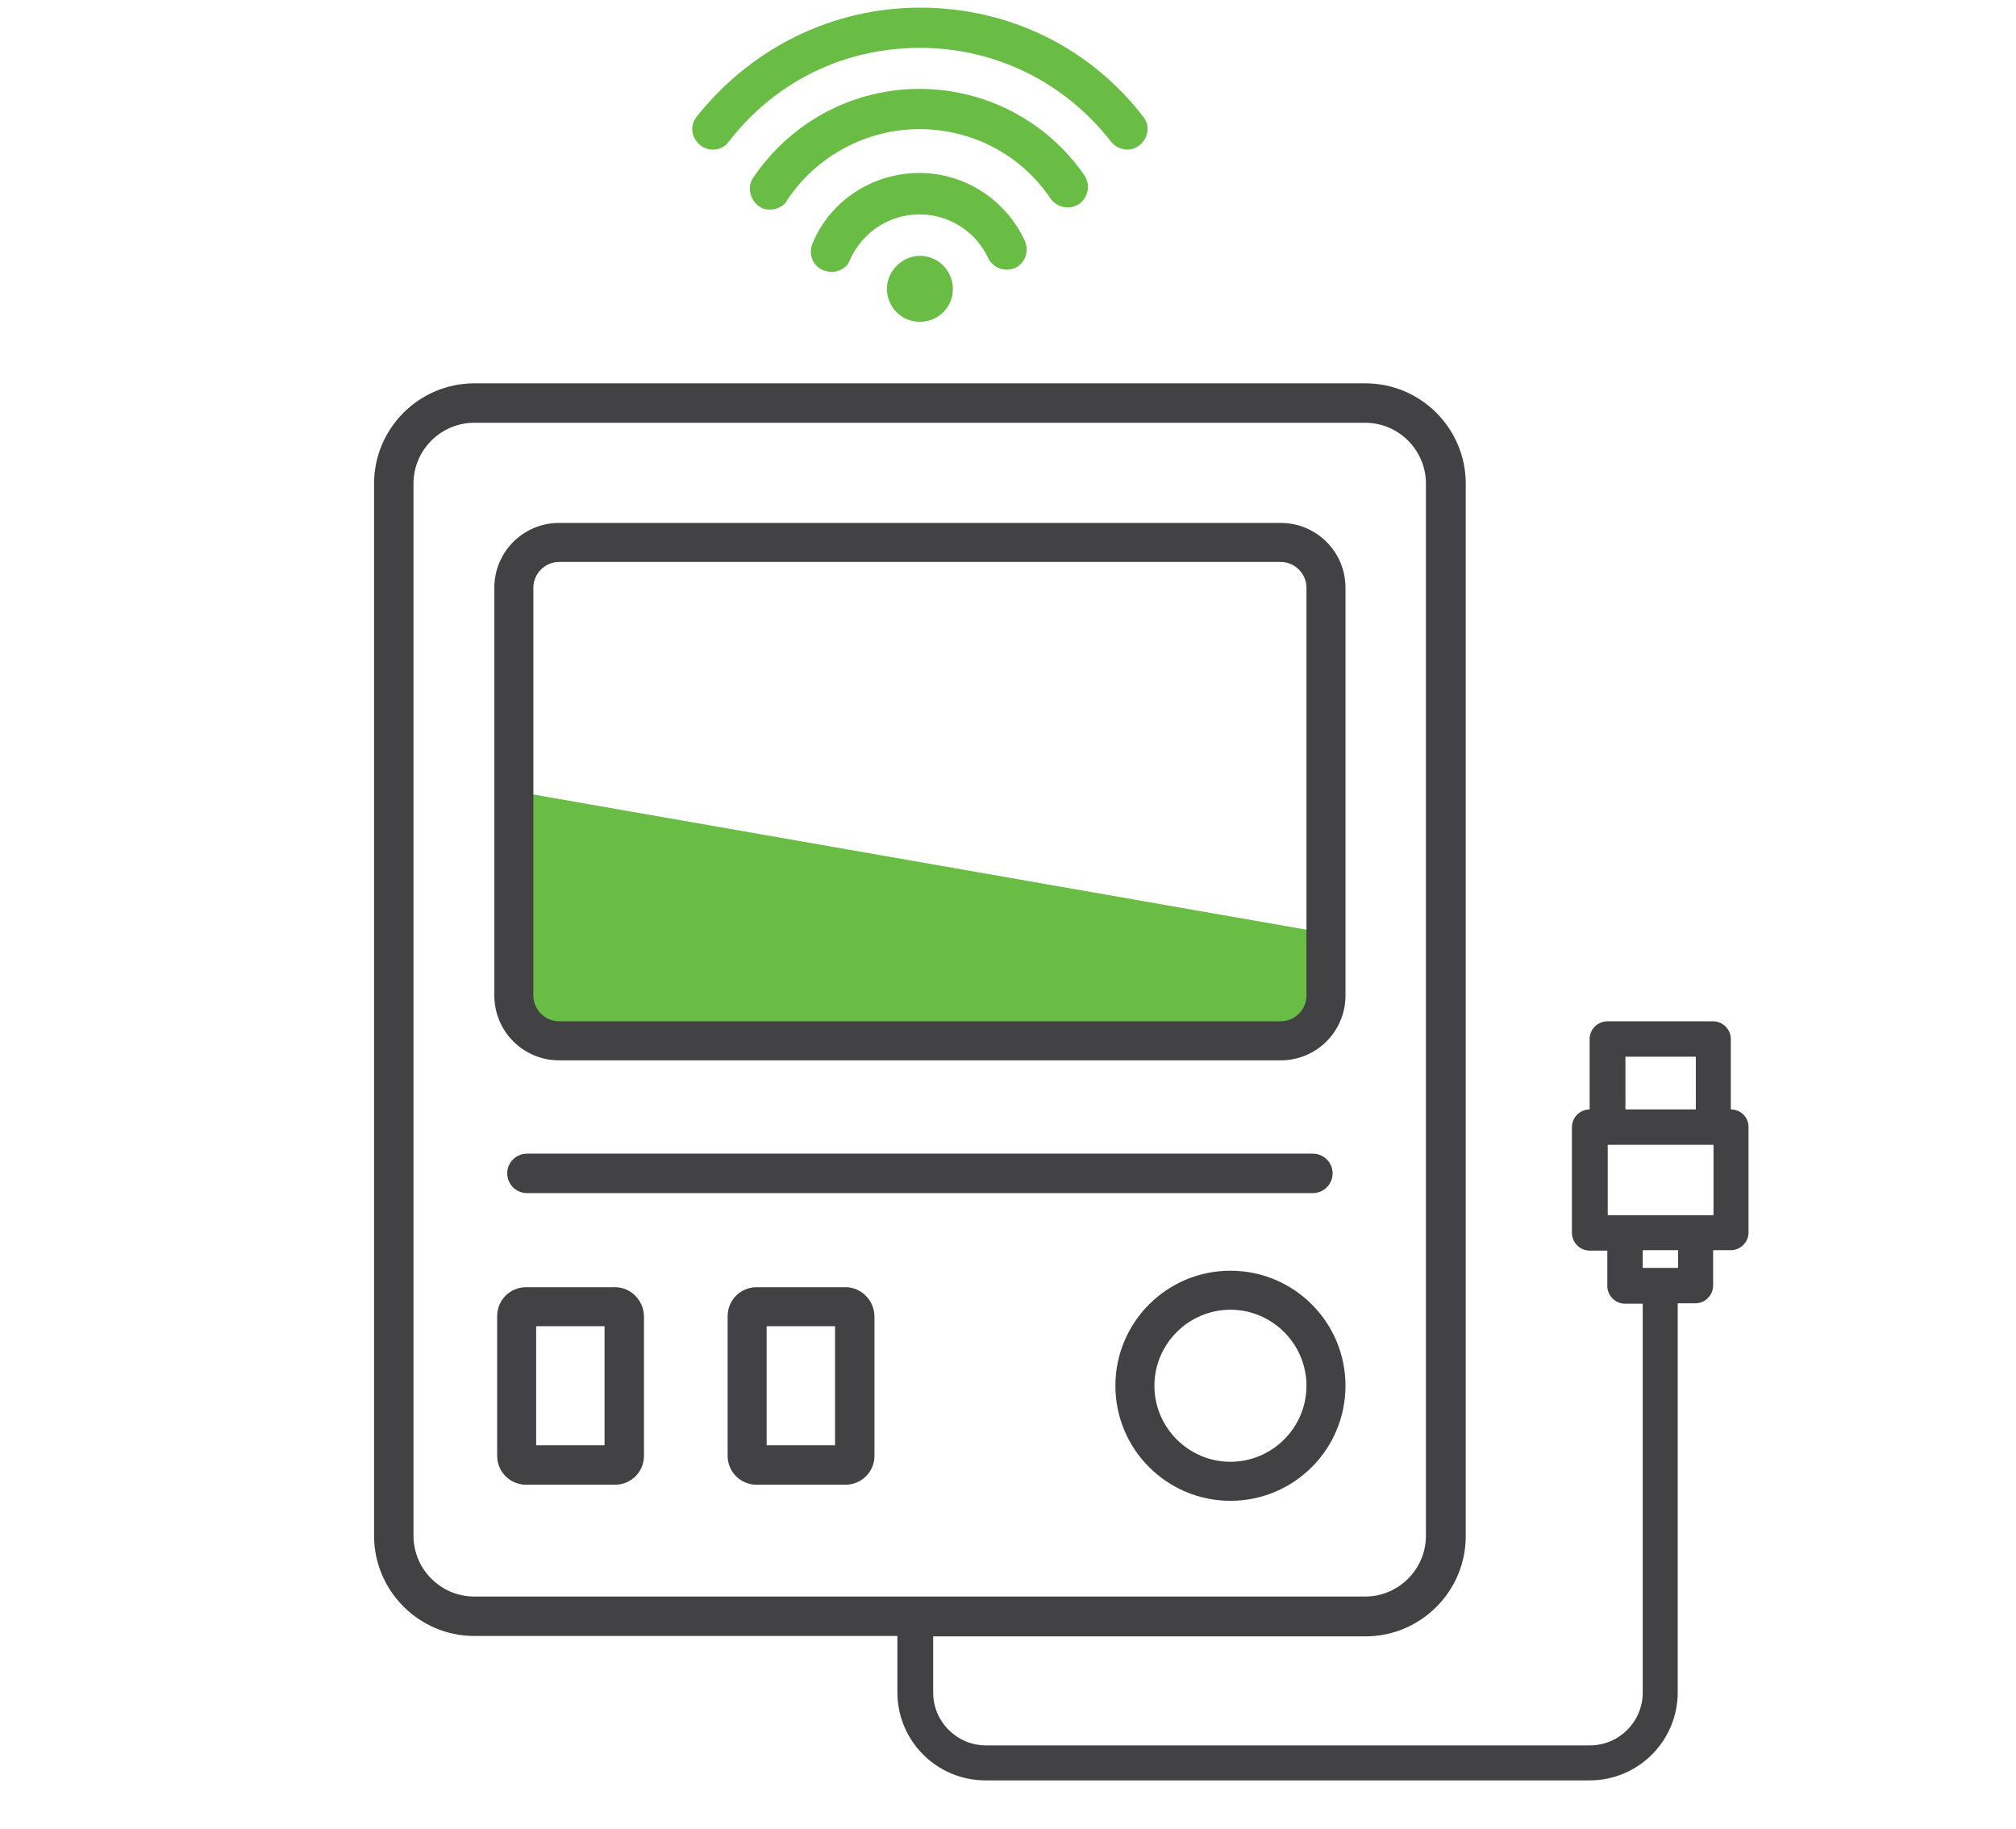 <?xml version="1.0" encoding="utf-8"?>
<!-- Generator: Adobe Illustrator 24.0.2, SVG Export Plug-In . SVG Version: 6.00 Build 0)  -->
<svg version="1.1" id="Layer_1" xmlns="http://www.w3.org/2000/svg" xmlns:xlink="http://www.w3.org/1999/xlink" x="0px" y="0px"
	 viewBox="0 0 50.12 45.47" style="enable-background:new 0 0 50.12 45.47;" xml:space="preserve">
<style type="text/css">
	.st0{fill:#69BD45;}
	.st1{fill-rule:evenodd;clip-rule:evenodd;fill:#424143;}
</style>
<g>
	<polygon class="st0" points="12.85,19.68 32.64,23.14 32.83,25.63 28.22,25.88 13.38,25.75 12.77,24.75 	"/>
	<g>
		<path class="st0" d="M20.67,6.76c-0.07,0-0.13-0.02-0.2-0.04c-0.27-0.11-0.38-0.4-0.27-0.67c0.44-1.06,1.49-1.75,2.66-1.75
			c1.13,0,2.15,0.67,2.62,1.69c0.11,0.27,0,0.55-0.24,0.67c-0.27,0.11-0.55,0-0.67-0.24c-0.31-0.67-0.98-1.09-1.71-1.09
			c-0.75,0-1.42,0.44-1.73,1.13C21.07,6.65,20.87,6.76,20.67,6.76z M19.58,4.96c0.73-1.09,1.97-1.75,3.28-1.75
			c1.31,0,2.53,0.64,3.26,1.73c0.16,0.22,0.47,0.29,0.71,0.13c0.22-0.16,0.29-0.47,0.13-0.71c-0.93-1.35-2.46-2.15-4.1-2.15
			c-1.66,0-3.19,0.82-4.13,2.2c-0.16,0.22-0.09,0.55,0.13,0.71c0.09,0.07,0.18,0.09,0.29,0.09C19.32,5.21,19.5,5.12,19.58,4.96z
			 M18.12,3.52c1.15-1.49,2.86-2.33,4.75-2.33c1.86,0,3.59,0.84,4.75,2.33c0.18,0.22,0.49,0.27,0.71,0.09
			c0.22-0.18,0.27-0.49,0.09-0.71c-1.33-1.73-3.35-2.71-5.55-2.71c-2.17,0-4.19,1-5.55,2.71c-0.18,0.22-0.13,0.53,0.09,0.71
			c0.09,0.07,0.2,0.11,0.31,0.11C17.88,3.72,18.03,3.65,18.12,3.52z M23.69,7.18c0,0.47-0.38,0.82-0.82,0.82
			c-0.47,0-0.82-0.38-0.82-0.82c0-0.44,0.38-0.82,0.82-0.82C23.33,6.36,23.69,6.74,23.69,7.18z"/>
	</g>
	<g>
		<path class="st1" d="M31.84,13H13.9c-0.89,0-1.61,0.72-1.61,1.61v10.14c0,0.89,0.72,1.61,1.61,1.61h17.94
			c0.89,0,1.61-0.72,1.61-1.61V14.61C33.45,13.72,32.73,13,31.84,13z M32.48,24.75c0,0.35-0.29,0.64-0.64,0.64H13.9
			c-0.35,0-0.64-0.29-0.64-0.64V14.61c0-0.35,0.29-0.64,0.64-0.64h17.94c0.35,0,0.64,0.29,0.64,0.64V24.75z"/>
		<path class="st1" d="M15.29,32h-2.21c-0.4,0-0.72,0.32-0.72,0.72v3.47c0,0.4,0.32,0.72,0.72,0.72h2.21c0.4,0,0.72-0.32,0.72-0.72
			v-3.47C16,32.32,15.68,32,15.29,32z M15.03,35.93h-1.7v-2.96h1.7V35.93z"/>
		<path class="st1" d="M21.02,32h-2.21c-0.4,0-0.72,0.32-0.72,0.72v3.47c0,0.4,0.32,0.72,0.72,0.72h2.21c0.4,0,0.72-0.32,0.72-0.72
			v-3.47C21.73,32.32,21.41,32,21.02,32z M20.76,35.93h-1.7v-2.96h1.7V35.93z"/>
		<path class="st1" d="M30.59,31.59c-1.58,0-2.86,1.28-2.86,2.86s1.28,2.86,2.86,2.86c1.58,0,2.86-1.28,2.86-2.86
			S32.17,31.59,30.59,31.59z M30.59,36.34c-1.04,0-1.89-0.85-1.89-1.89c0-1.04,0.85-1.89,1.89-1.89c1.04,0,1.89,0.85,1.89,1.89
			C32.48,35.49,31.63,36.34,30.59,36.34z"/>
		<path class="st1" d="M32.64,29.66c0.27,0,0.49-0.22,0.49-0.49c0-0.27-0.22-0.49-0.49-0.49H13.1c-0.27,0-0.49,0.22-0.49,0.49
			c0,0.27,0.22,0.49,0.49,0.49H32.64z"/>
		<path class="st1" d="M43.03,27.58v-1.75c0-0.24-0.2-0.44-0.44-0.44h-2.63c-0.24,0-0.44,0.2-0.44,0.44v1.75
			c-0.24,0-0.44,0.2-0.44,0.44v2.63c0,0.24,0.2,0.44,0.44,0.44h0.44v0.88c0,0.24,0.2,0.44,0.44,0.44h0.44v7.92v1.1v0.65
			c0,0.72-0.59,1.31-1.31,1.31h-2.19H26.7h-2.19c-0.72,0-1.31-0.59-1.31-1.31v-1.4h10.75c1.37,0,2.49-1.12,2.49-2.49V12.02
			c0-1.37-1.12-2.49-2.49-2.49H11.79c-1.37,0-2.49,1.12-2.49,2.49v26.16c0,1.37,1.12,2.49,2.49,2.49h10.52v1.4
			c0,1.21,0.98,2.19,2.19,2.19h15.02c1.21,0,2.19-0.98,2.19-2.19v-0.65v-1.1V32.4h0.44c0.24,0,0.44-0.2,0.44-0.44v-0.88h0.44
			c0.24,0,0.44-0.2,0.44-0.44v-2.63C43.47,27.78,43.28,27.58,43.03,27.58z M10.28,38.18V12.02c0-0.83,0.68-1.51,1.51-1.51h22.15
			c0.83,0,1.51,0.68,1.51,1.51v26.16c0,0.83-0.68,1.51-1.51,1.51H11.79C10.96,39.69,10.28,39.01,10.28,38.18z M40.41,26.27h1.75
			v1.31h-1.75V26.27z M41.72,31.52h-0.88v-0.44h0.88V31.52z M42.6,30.21h-0.44h-1.75h-0.44v-1.75h2.63V30.21z"/>
	</g>
</g>
</svg>
